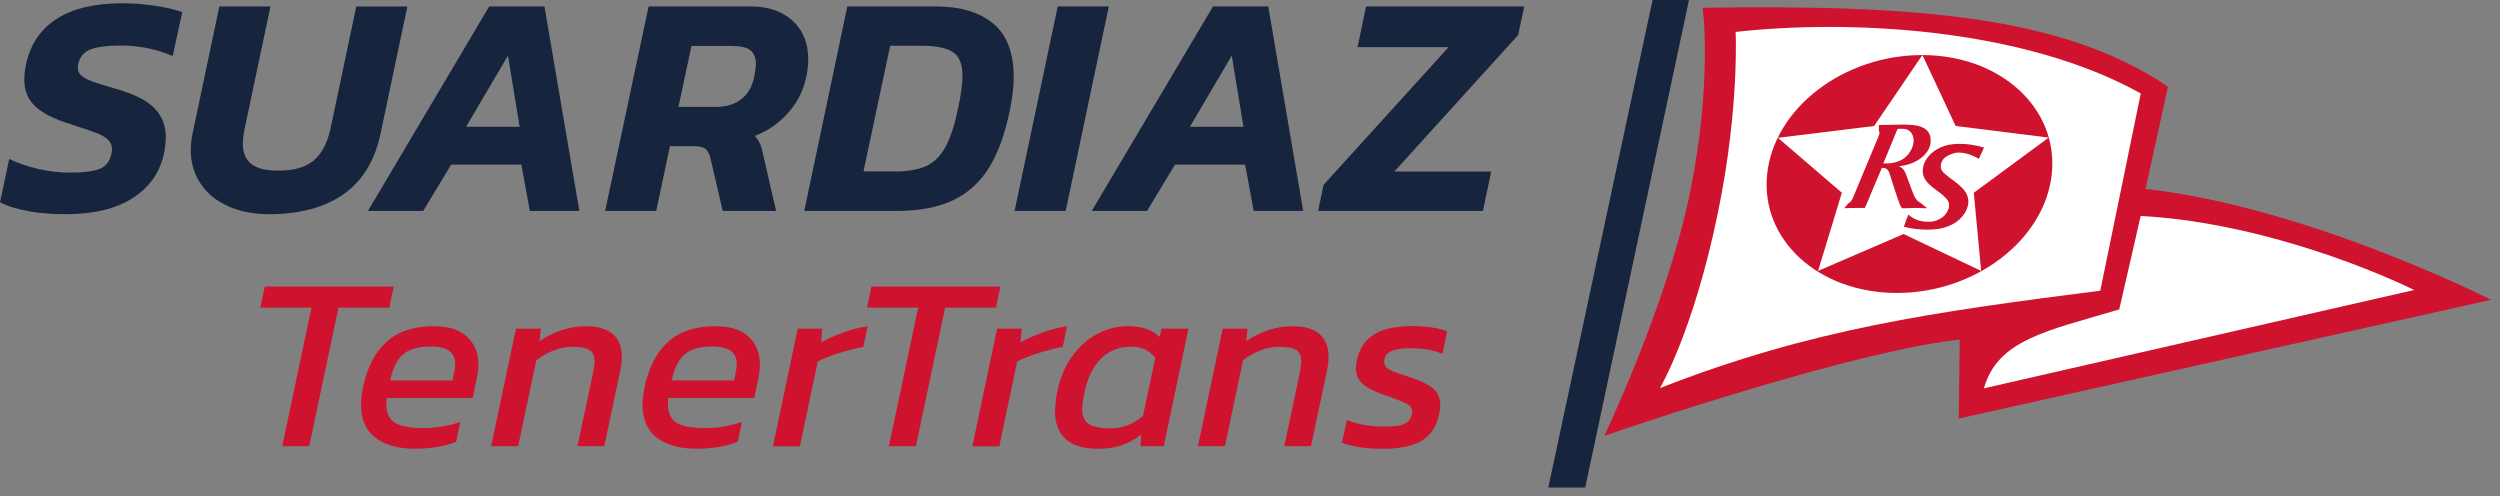 <?xml version="1.0" encoding="UTF-8"?> <svg xmlns="http://www.w3.org/2000/svg" width="252" height="50" viewBox="0 0 252 50" fill="none"><rect x="0" y="0" width="252" height="50" fill="#808080" stroke="none"/><g clip-path="url(#clip0_650_1110)"><path d="M2.86 21.28C1.72 21.08 0.76 20.78 0 20.4L0.93 16.02C1.8 16.45 2.79 16.78 3.87 17.03C4.95 17.28 6 17.4 7.01 17.4C8.4 17.4 9.4 17.28 10.03 17.03C10.66 16.78 11.06 16.28 11.23 15.51C11.27 15.3 11.29 15.14 11.29 15.03C11.29 14.65 11.15 14.33 10.87 14.07C10.59 13.81 10.19 13.58 9.65 13.38C9.12 13.18 8.25 12.88 7.06 12.5C5.42 11.99 4.24 11.39 3.52 10.69C2.8 9.99 2.45 9.11 2.45 8.02C2.45 7.53 2.51 7 2.64 6.42C3.07 4.44 4.1 2.93 5.73 1.89C7.36 0.85 9.57 0.33 12.32 0.33C13.45 0.33 14.57 0.42 15.68 0.59C16.79 0.76 17.68 0.97 18.37 1.23L17.41 5.65C15.79 4.95 14.04 4.59 12.16 4.59C10.86 4.59 9.87 4.71 9.18 4.96C8.5 5.21 8.07 5.68 7.9 6.38C7.86 6.59 7.84 6.73 7.84 6.8C7.84 7.14 7.96 7.42 8.21 7.63C8.46 7.84 8.83 8.04 9.33 8.22C9.83 8.4 10.6 8.64 11.65 8.94C13.51 9.47 14.81 10.13 15.57 10.91C16.33 11.69 16.71 12.65 16.71 13.81C16.71 14.32 16.65 14.89 16.52 15.51C16.11 17.39 15.07 18.87 13.38 19.96C11.69 21.05 9.44 21.59 6.63 21.59C5.26 21.59 4.01 21.49 2.87 21.29L2.86 21.28Z" fill="#17243D"></path><path d="M23.04 20.8C21.84 20.28 20.91 19.53 20.24 18.54C19.57 17.56 19.23 16.42 19.23 15.12C19.23 14.59 19.29 14.02 19.42 13.42L22.11 0.65H27.26L24.67 12.94C24.54 13.52 24.48 14.03 24.48 14.48C24.48 15.4 24.76 16.08 25.33 16.53C25.9 16.98 26.81 17.2 28.07 17.2C29.63 17.2 30.81 16.86 31.62 16.18C32.43 15.5 33 14.42 33.32 12.95L35.91 0.66H41.06L38.37 13.43C37.79 16.18 36.55 18.23 34.64 19.57C32.73 20.91 30.23 21.59 27.14 21.59C25.6 21.59 24.24 21.33 23.04 20.81V20.8Z" fill="#17243D"></path><path d="M49.31 0.65H54.88L58.4 21.26H53.41L52.55 16.59H45.48L42.66 21.26H37.09L49.31 0.65ZM52.38 12.78L51.2 5.61L46.98 12.78H52.39H52.38Z" fill="#17243D"></path><path d="M65.38 0.65H75.68C77.43 0.65 78.83 1.13 79.89 2.09C80.95 3.05 81.47 4.35 81.47 5.99C81.47 6.52 81.41 7.1 81.28 7.72C81 9.09 80.4 10.3 79.47 11.35C78.54 12.4 77.42 13.19 76.09 13.7C76.3 13.93 76.47 14.19 76.6 14.47C76.73 14.75 76.85 15.15 76.95 15.69L78.23 21.26H72.85L71.63 16.01C71.52 15.52 71.35 15.18 71.1 15C70.85 14.82 70.45 14.73 69.9 14.73H67.53L66.15 21.26H61L65.38 0.65ZM72.19 10.77C73.21 10.77 74.06 10.51 74.72 10C75.38 9.49 75.82 8.73 76.03 7.73C76.14 7.15 76.19 6.72 76.19 6.42C76.19 5.8 76 5.35 75.63 5.06C75.26 4.77 74.62 4.63 73.73 4.63H69.7L68.39 10.77H72.2H72.19Z" fill="#17243D"></path><path d="M85.41 0.65H94.34C96.81 0.65 98.74 1.23 100.12 2.38C101.5 3.53 102.18 5.32 102.18 7.76C102.18 8.76 102.05 9.87 101.8 11.09C101.31 13.5 100.6 15.44 99.69 16.91C98.77 18.38 97.56 19.48 96.06 20.19C94.56 20.9 92.67 21.26 90.41 21.26H81.07L85.41 0.65ZM90.11 17.29C91.41 17.29 92.46 17.12 93.26 16.78C94.06 16.44 94.72 15.83 95.23 14.94C95.74 14.06 96.18 12.77 96.54 11.08C96.86 9.63 97.02 8.48 97.02 7.62C97.02 6.49 96.71 5.7 96.08 5.27C95.45 4.83 94.36 4.61 92.8 4.61H89.73L87.04 17.28H90.11V17.29Z" fill="#17243D"></path><path d="M106.62 0.65H111.77L107.42 21.26H102.27L106.62 0.65Z" fill="#17243D"></path><path d="M122.27 0.65H127.84L131.36 21.26H126.37L125.51 16.59H118.44L115.62 21.26H110.05L122.27 0.65ZM125.34 12.78L124.16 5.61L119.94 12.78H125.35H125.34Z" fill="#17243D"></path><path d="M133.41 18.64L146.02 4.75H136.84L137.7 0.65H153.64L153.03 3.53L140.55 17.29H150.31L149.48 21.26H132.87L133.41 18.64Z" fill="#17243D"></path><path d="M31.39 31.01H26.24L26.69 28.89H39.69L39.24 31.01H34.12L31.17 44.98H28.45L31.4 31.01H31.39Z" fill="#CF122E"></path><path d="M37.81 44.11C36.86 43.36 36.39 42.25 36.39 40.78C36.39 40.28 36.46 39.7 36.59 39.03C37.01 37.05 37.79 35.53 38.95 34.47C40.11 33.41 41.7 32.88 43.74 32.88C45.21 32.88 46.32 33.23 47.08 33.94C47.84 34.65 48.22 35.59 48.22 36.75C48.22 37.08 48.18 37.47 48.1 37.92L47.65 40.12H38.98C38.96 40.27 38.95 40.47 38.95 40.72C38.95 41.62 39.23 42.25 39.8 42.61C40.37 42.97 41.36 43.15 42.77 43.15C43.37 43.15 44 43.09 44.65 42.98C45.3 42.86 45.88 42.71 46.4 42.53L45.98 44.53C44.83 45 43.43 45.23 41.78 45.23C40.13 45.23 38.78 44.85 37.83 44.11H37.81ZM45.61 38.36L45.78 37.53C45.85 37.26 45.88 36.98 45.88 36.68C45.88 36.1 45.68 35.66 45.29 35.37C44.9 35.08 44.26 34.93 43.38 34.93C42.15 34.93 41.23 35.2 40.62 35.73C40.01 36.26 39.58 37.14 39.33 38.35H45.61V38.36Z" fill="#CF122E"></path><path d="M52.01 33.13H54.51L54.39 34.38C55.06 33.93 55.79 33.57 56.59 33.29C57.39 33.02 58.21 32.88 59.06 32.88C60.26 32.88 61.16 33.15 61.77 33.68C62.38 34.21 62.68 34.98 62.68 35.98C62.68 36.38 62.63 36.82 62.53 37.31L60.91 44.98H58.21L59.81 37.43C59.89 36.98 59.93 36.64 59.93 36.4C59.93 35.87 59.76 35.49 59.42 35.28C59.08 35.06 58.49 34.96 57.66 34.96C57.04 34.96 56.41 35.08 55.77 35.34C55.13 35.6 54.56 35.91 54.06 36.31L52.23 44.98H49.51L52.01 33.13Z" fill="#CF122E"></path><path d="M66.19 44.11C65.24 43.36 64.77 42.25 64.77 40.78C64.77 40.28 64.84 39.7 64.97 39.03C65.39 37.05 66.17 35.53 67.33 34.47C68.49 33.41 70.08 32.88 72.12 32.88C73.59 32.88 74.7 33.23 75.46 33.94C76.22 34.65 76.6 35.59 76.6 36.75C76.6 37.08 76.56 37.47 76.48 37.92L76.03 40.12H67.36C67.34 40.27 67.33 40.47 67.33 40.72C67.33 41.62 67.61 42.25 68.18 42.61C68.75 42.97 69.74 43.15 71.15 43.15C71.75 43.15 72.38 43.09 73.03 42.98C73.68 42.86 74.26 42.71 74.78 42.53L74.36 44.53C73.21 45 71.81 45.23 70.16 45.23C68.51 45.23 67.16 44.85 66.21 44.11H66.19ZM73.99 38.36L74.16 37.53C74.23 37.26 74.26 36.98 74.26 36.68C74.26 36.1 74.06 35.66 73.67 35.37C73.28 35.08 72.64 34.93 71.76 34.93C70.53 34.93 69.61 35.2 69 35.73C68.39 36.26 67.96 37.14 67.71 38.35H73.99V38.36Z" fill="#CF122E"></path><path d="M80.39 33.13H82.89L82.77 34.51C83.42 34.14 84.17 33.81 85.01 33.51C85.85 33.21 86.66 33 87.45 32.89L87.03 34.97C86.28 35.1 85.46 35.31 84.57 35.59C83.68 35.87 82.97 36.16 82.43 36.44L80.63 44.99H77.91L80.41 33.14L80.39 33.13Z" fill="#CF122E"></path><path d="M92.54 31.01H87.39L87.84 28.89H100.84L100.39 31.01H95.27L92.32 44.98H89.6L92.55 31.01H92.54Z" fill="#CF122E"></path><path d="M100.49 33.13H102.99L102.87 34.51C103.52 34.14 104.27 33.81 105.11 33.51C105.95 33.21 106.76 33 107.55 32.89L107.13 34.97C106.38 35.1 105.56 35.31 104.67 35.59C103.78 35.87 103.07 36.16 102.53 36.44L100.73 44.99H98.01L100.51 33.14L100.49 33.13Z" fill="#CF122E"></path><path d="M106.36 41.36C106.36 40.86 106.43 40.25 106.56 39.53C106.83 38.18 107.31 37 108.02 35.99C108.73 34.98 109.57 34.21 110.56 33.68C111.54 33.15 112.58 32.88 113.68 32.88C114.4 32.88 115 32.96 115.5 33.13C116 33.3 116.47 33.57 116.9 33.96L117.07 33.13H119.8L117.3 44.98H114.97L115.02 43.81C114.37 44.31 113.7 44.67 113.02 44.9C112.34 45.12 111.57 45.24 110.72 45.24C107.8 45.24 106.34 43.95 106.34 41.36H106.36ZM115.21 41.93L116.46 36.05C116.14 35.68 115.79 35.41 115.41 35.22C115.03 35.04 114.55 34.95 113.99 34.95C112.79 34.95 111.79 35.35 110.99 36.14C110.19 36.93 109.63 38.07 109.32 39.55C109.17 40.2 109.09 40.75 109.09 41.2C109.09 41.93 109.31 42.45 109.74 42.74C110.17 43.03 110.9 43.18 111.91 43.18C113.13 43.18 114.23 42.76 115.21 41.93Z" fill="#CF122E"></path><path d="M123.24 33.13H125.74L125.62 34.38C126.29 33.93 127.02 33.57 127.82 33.29C128.62 33.02 129.44 32.88 130.3 32.88C131.5 32.88 132.4 33.15 133.01 33.68C133.62 34.21 133.92 34.98 133.92 35.98C133.92 36.38 133.87 36.82 133.77 37.31L132.15 44.98H129.45L131.05 37.43C131.13 36.98 131.17 36.64 131.17 36.4C131.17 35.87 131 35.49 130.66 35.28C130.32 35.06 129.73 34.96 128.9 34.96C128.28 34.96 127.65 35.08 127.01 35.34C126.37 35.6 125.8 35.91 125.3 36.31L123.47 44.98H120.75L123.25 33.13H123.24Z" fill="#CF122E"></path><path d="M137.04 45.07C136.32 44.96 135.73 44.82 135.27 44.63L135.77 42.33C136.27 42.55 136.85 42.71 137.49 42.83C138.14 42.95 138.79 43 139.44 43C140.41 43 141.1 42.92 141.52 42.75C141.94 42.58 142.2 42.26 142.32 41.77C142.34 41.7 142.35 41.62 142.35 41.52C142.35 41.19 142.2 40.93 141.89 40.75C141.58 40.57 141 40.33 140.15 40.02L139.48 39.8C138.53 39.47 137.83 39.1 137.37 38.71C136.91 38.32 136.68 37.77 136.68 37.07C136.68 36.94 136.71 36.67 136.78 36.27C137.03 35.14 137.6 34.29 138.48 33.72C139.36 33.15 140.69 32.87 142.45 32.87C143.77 32.87 144.91 33.04 145.87 33.39L145.4 35.67C144.98 35.49 144.5 35.34 143.96 35.25C143.42 35.15 142.9 35.1 142.4 35.1C141.48 35.1 140.8 35.18 140.36 35.34C139.92 35.5 139.65 35.8 139.55 36.23C139.53 36.3 139.53 36.38 139.53 36.48C139.53 36.71 139.62 36.91 139.79 37.07C139.96 37.23 140.26 37.38 140.67 37.53C141.08 37.68 141.55 37.84 142.08 38.01C143.2 38.38 143.99 38.76 144.47 39.17C144.94 39.58 145.18 40.12 145.18 40.81C145.18 41.06 145.14 41.38 145.06 41.76C144.81 42.96 144.24 43.84 143.34 44.4C142.44 44.96 141.11 45.24 139.34 45.24C138.54 45.24 137.78 45.19 137.06 45.08L137.04 45.07Z" fill="#CF122E"></path><path d="M159.79 49.14L170.25 0H166.58L156.07 49.14H159.79Z" fill="#17243D"></path><path d="M171.63 0.78C171.63 0.78 172.64 8.26 170.34 19.48C168.04 30.7 161.71 43.93 161.71 43.93C172.31 40.3 189.5 35.03 197.54 34.24L197.44 42.19L251.1 30.22C251.1 30.22 232.75 20.9 216.27 19.04L218.53 8.74C207.84 1.47 192.53 0.48 171.63 0.78Z" fill="#CF122E"></path><path d="M199.99 39.14L243.35 29.23C237.88 26.59 226.77 22.36 215.78 21.77L213.62 31.19C206.36 33.35 201.36 34.23 199.98 39.14H199.99Z" fill="white"></path><path d="M174.94 3.22C186.22 1.95 203.82 2.75 215.79 9.42L211.71 29.3C194.84 31.46 182.62 33.14 167.32 39.12C167.32 39.12 170.72 33.42 173.2 21.28C175.34 10.79 174.95 3.22 174.95 3.22H174.94Z" fill="white"></path><path d="M178.13 17.54C178.83 10.92 185.82 5.55 193.74 5.55C201.66 5.55 207.51 10.92 206.82 17.54C206.12 24.16 199.13 29.53 191.21 29.53C183.29 29.53 177.43 24.16 178.13 17.54Z" fill="#CF122E"></path><path fill-rule="evenodd" clip-rule="evenodd" d="M193.78 5.54L197.13 12.7L206.51 13.87L198.96 19.43L199.7 27.31L191.88 23.59L183.26 27.31L185.66 19.43L179.21 13.89L188.91 12.7L193.78 5.54Z" fill="white"></path><path fill-rule="evenodd" clip-rule="evenodd" d="M191.9 22.87L192.35 21.64C193.2 22.32 193.84 22.35 194.47 22.35C195.05 22.35 195.48 22.13 195.8 21.9C196.12 21.67 196.43 21.17 196.46 20.82C196.5 20.52 196.41 20.26 196.21 20.04C196.01 19.82 195.8 19.62 195.55 19.44L195.08 19.09C194.62 18.76 194.29 18.44 194.08 18.12C193.87 17.8 193.78 17.45 193.82 17.06C193.86 16.6 194.05 16.18 194.38 15.78C194.71 15.38 195.13 15.07 195.65 14.84C196.17 14.61 196.79 14.5 197.52 14.5C198.32 14.5 199.14 14.62 199.99 14.87L199.47 16.01C198.71 15.56 198.02 15.38 197.38 15.38C196.92 15.38 196.41 15.64 196.12 15.83C195.83 16.02 195.66 16.37 195.63 16.67C195.61 16.89 195.66 17.09 195.8 17.27C195.94 17.45 196.17 17.65 196.49 17.89L197 18.27C197.6 18.71 197.99 19.11 198.18 19.45C198.37 19.79 198.44 20.15 198.4 20.52C198.35 20.96 198.15 21.4 197.79 21.83C197.43 22.25 196.96 22.58 196.35 22.82C195.75 23.05 195.15 23.15 194.25 23.15C193.45 23.15 192.66 23.05 191.89 22.85L191.9 22.87Z" fill="#CF122E"></path><path fill-rule="evenodd" clip-rule="evenodd" d="M193.56 20.42C193.33 20.32 193.13 20.12 192.96 19.77C192.79 19.42 192.17 17.65 192.11 17.53C192.01 17.31 191.86 16.92 191.42 16.78V16.76C193.11 16.59 194.47 15.59 194.6 14.39C194.78 12.64 193.02 12.56 191.86 12.56C191.46 12.56 190.47 12.59 189.39 12.6V13.2C189.48 13.3 189.47 13.47 189.37 13.71L186.79 19.91C186.68 20.19 186.5 20.42 186.32 20.48L185.9 20.99C186.14 20.98 186.57 20.96 187.28 20.96C187.54 20.96 187.78 20.96 187.98 20.96L188.46 19.85C188.48 19.78 188.51 19.7 188.55 19.61L189.69 16.93C189.9 16.93 190.29 16.87 190.48 17.53C190.57 17.84 191.36 20.3 191.5 20.6C191.64 20.9 191.69 21 191.81 21C192.04 21 192.27 20.96 193.11 20.96C193.81 20.96 194 21 194.12 21C194.17 21 194.2 20.98 194.22 20.96L193.58 20.44L193.56 20.42ZM189.84 16.47L191.27 12.99C191.41 12.98 191.55 12.98 191.77 12.98C192.7 12.98 192.94 13.78 192.89 14.31C192.79 15.21 192.13 15.92 191.57 16.17C190.77 16.53 190.21 16.47 189.85 16.47H189.84Z" fill="#CF122E"></path></g><defs><clipPath id="clip0_650_1110"><rect width="251.11" height="49.14" fill="white"></rect></clipPath></defs></svg> 